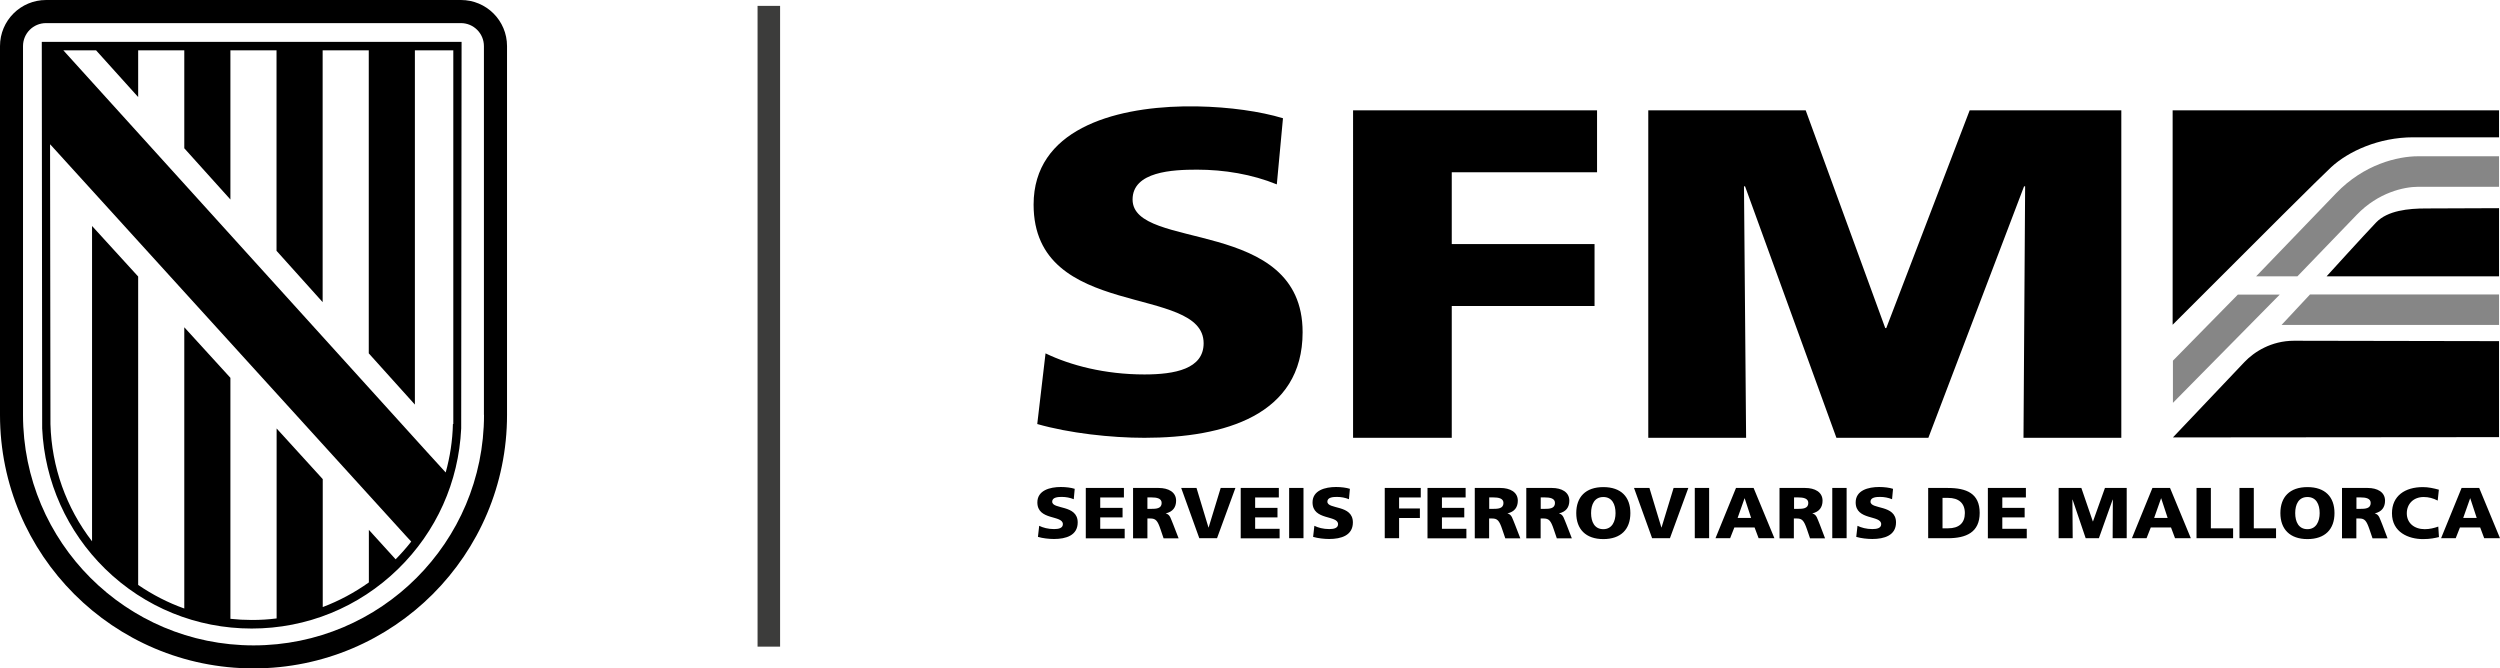 <?xml version="1.0" encoding="UTF-8"?>
<svg id="Capa_2" data-name="Capa 2" xmlns="http://www.w3.org/2000/svg" viewBox="0 0 259.65 69.42">
  <defs>
    <style>
      .cls-1 {
        fill: #3c3c3b;
      }

      .cls-2 {
        fill: #868686;
      }
    </style>
  </defs>
  <g id="Capa_1-2" data-name="Capa 1">
    <rect class="cls-1" x="78.68" y=".61" width="2.34" height="66.55"/>
    <g>
      <path d="M259.55,11.46v2.8h-8.91c-3.57,0-6.73,1.45-8.52,3.1q-1.81,1.69-16.47,16.37V11.46h33.9ZM259.55,21.62v7.08h-17.91s3.96-4.36,5.15-5.6c1.19-1.24,3.37-1.45,5.15-1.45s7.42-.02,7.61-.03ZM259.55,35.44v9.96l-33.87.03s6.44-6.79,7.43-7.83c.99-1.04,2.77-2.21,5.15-2.21s21.12.04,21.29.04ZM122.92,11.05h1.43c3.33.06,6.56.52,8.9,1.23l-.64,6.87c-2.57-1.05-5.46-1.53-8.29-1.53-2.52,0-6.69.19-6.69,3.1,0,5.39,17.66,1.76,17.66,13.78,0,8.63-8.13,10.97-16.43,10.97-3.48,0-7.81-.48-11.13-1.43l.86-7.34c2.57,1.24,6.15,2.19,10.27,2.19,3.16,0,6.15-.57,6.15-3.24,0-6.2-17.66-2.29-17.66-14.4,0-7.76,8.24-10.06,15.56-10.2ZM140.53,11.46h25.34v6.43h-15.09v7.46h14.83v6.43h-14.83v13.69h-10.25V11.46ZM171.18,11.46h16.36l8.26,22.61h.11l8.66-22.61h15.75v34.01h-10.16l.17-26.12h-.11l-9.94,26.12h-9.55l-9.49-26.12h-.11l.22,26.12h-10.16V11.46ZM256.57,51.75h-.02l-.72,2.04h1.4l-.67-2.04ZM255.66,50.68h1.83l2.16,5.22h-1.64l-.42-1.12h-2.1l-.44,1.12h-1.52l2.13-5.22ZM253.31,55.78c-.42.1-.9.21-1.66.21-1.49,0-3.22-.7-3.22-2.68,0-1.82,1.36-2.72,3.21-2.72.57,0,1.12.12,1.66.27l-.12,1.13c-.48-.25-.95-.37-1.46-.37-1.06,0-1.75.72-1.75,1.69,0,1.02.78,1.65,1.87,1.65.49,0,.99-.12,1.4-.27l.07,1.09ZM244.74,52.85h.39c.48,0,1.09-.01,1.09-.61,0-.49-.52-.58-1.09-.58h-.39v1.18ZM243.25,50.68h2.66c.99,0,1.8.42,1.8,1.32,0,.69-.35,1.16-1.07,1.32h0c.48.13.51.53.79,1.17l.54,1.42h-1.56l-.32-.94c-.31-.9-.5-1.12-1.05-1.12h-.31v2.06h-1.49v-5.22ZM239.65,54.96c.91,0,1.27-.81,1.27-1.67,0-.91-.36-1.67-1.27-1.67s-1.27.76-1.27,1.67.36,1.67,1.27,1.67ZM239.65,50.59c1.84,0,2.81,1.02,2.81,2.7s-.98,2.7-2.81,2.7-2.81-1.04-2.81-2.7.96-2.7,2.81-2.7ZM232.59,50.68h1.49v4.19h2.31v1.03h-3.8v-5.22ZM228.13,50.68h1.49v4.19h2.31v1.03h-3.8v-5.22ZM224.47,51.75h-.02l-.72,2.04h1.4l-.67-2.04ZM223.55,50.68h1.83l2.16,5.22h-1.64l-.42-1.12h-2.1l-.44,1.12h-1.52l2.13-5.22ZM213.82,50.68h2.35l1.19,3.47h.02l1.24-3.47h2.26v5.22h-1.46l.02-4.01h-.02l-1.43,4.01h-1.37l-1.36-4.01h-.02l.03,4.01h-1.46v-5.22ZM206.46,50.68h3.95v.99h-2.45v1.08h2.32v.99h-2.32v1.18h2.54v.99h-4.04v-5.22ZM201.75,54.87h.58c1.12,0,1.74-.54,1.74-1.58s-.65-1.58-1.74-1.58h-.58v3.16ZM200.26,50.68h2.04c1.95,0,3.31.57,3.31,2.59s-1.4,2.63-3.31,2.63h-2.04v-5.22ZM192.92,54.61c.39.19.92.34,1.54.34.47,0,.92-.09.92-.51,0-.97-2.65-.36-2.65-2.26,0-1.26,1.31-1.6,2.44-1.6.54,0,1.07.07,1.44.19l-.1,1.08c-.39-.16-.82-.24-1.24-.24-.38,0-1,.03-1,.49,0,.84,2.65.28,2.65,2.16,0,1.35-1.22,1.72-2.46,1.72-.52,0-1.17-.07-1.67-.22l.13-1.15ZM190.3,50.68h1.49v5.22h-1.49v-5.22ZM186.33,52.85h.39c.48,0,1.09-.01,1.09-.61,0-.49-.52-.58-1.09-.58h-.39v1.18ZM184.83,50.68h2.66c.99,0,1.8.42,1.8,1.32,0,.69-.35,1.16-1.07,1.32h0c.48.13.51.53.79,1.17l.54,1.42h-1.56l-.32-.94c-.31-.9-.5-1.12-1.05-1.12h-.31v2.06h-1.49v-5.22ZM181.21,51.75h-.02l-.72,2.04h1.4l-.67-2.04ZM180.3,50.68h1.83l2.16,5.22h-1.64l-.42-1.12h-2.1l-.44,1.12h-1.52l2.13-5.22ZM176.02,50.68h1.49v5.22h-1.49v-5.22ZM169.72,50.68h1.59l1.24,4.1h.02l1.25-4.1h1.53l-1.91,5.22h-1.85l-1.88-5.22ZM166.52,54.96c.91,0,1.27-.81,1.27-1.67,0-.91-.36-1.67-1.27-1.67s-1.27.76-1.27,1.67.36,1.67,1.27,1.67ZM166.52,50.59c1.85,0,2.81,1.02,2.81,2.7s-.98,2.7-2.81,2.7-2.81-1.04-2.81-2.7.96-2.7,2.81-2.7ZM160.02,52.85h.39c.48,0,1.09-.01,1.09-.61,0-.49-.52-.58-1.09-.58h-.39v1.18ZM158.53,50.68h2.66c.99,0,1.8.42,1.8,1.32,0,.69-.35,1.16-1.08,1.32h0c.48.13.51.53.79,1.17l.55,1.42h-1.56l-.32-.94c-.3-.9-.5-1.12-1.05-1.12h-.31v2.06h-1.49v-5.22ZM154.67,52.85h.39c.48,0,1.09-.01,1.09-.61,0-.49-.52-.58-1.09-.58h-.39v1.18ZM153.17,50.68h2.66c.99,0,1.81.42,1.81,1.32,0,.69-.35,1.16-1.08,1.32h0c.48.13.51.53.79,1.17l.55,1.42h-1.56l-.32-.94c-.3-.9-.5-1.12-1.05-1.12h-.31v2.06h-1.49v-5.22ZM148.27,50.68h3.95v.99h-2.46v1.08h2.32v.99h-2.32v1.18h2.54v.99h-4.04v-5.22ZM143.81,50.68h3.75v.99h-2.25v1.14h2.16v.99h-2.16v2.1h-1.49v-5.22ZM136.51,54.61c.38.19.92.34,1.54.34.47,0,.92-.09.92-.51,0-.97-2.65-.36-2.65-2.26,0-1.26,1.32-1.6,2.44-1.6.54,0,1.07.07,1.44.19l-.1,1.08c-.38-.16-.82-.24-1.24-.24-.38,0-1,.03-1,.49,0,.84,2.65.28,2.65,2.16,0,1.35-1.22,1.72-2.46,1.72-.52,0-1.17-.07-1.67-.22l.13-1.15ZM133.89,50.68h1.49v5.22h-1.49v-5.22ZM128.87,50.68h3.95v.99h-2.46v1.08h2.32v.99h-2.32v1.18h2.54v.99h-4.04v-5.22ZM122.68,50.68h1.59l1.24,4.1h.02l1.25-4.1h1.53l-1.91,5.22h-1.84l-1.88-5.22ZM119.17,52.85h.39c.48,0,1.09-.01,1.09-.61,0-.49-.52-.58-1.09-.58h-.39v1.18ZM117.68,50.68h2.66c1,0,1.81.42,1.81,1.32,0,.69-.35,1.16-1.08,1.32h0c.48.13.51.53.79,1.17l.55,1.42h-1.56l-.32-.94c-.3-.9-.5-1.12-1.05-1.12h-.31v2.06h-1.49v-5.22ZM112.78,50.68h3.95v.99h-2.46v1.08h2.32v.99h-2.32v1.18h2.54v.99h-4.04v-5.22ZM107.93,54.61c.38.19.92.34,1.54.34.47,0,.92-.09.92-.51,0-.97-2.65-.36-2.65-2.26,0-1.26,1.32-1.6,2.44-1.6.54,0,1.07.07,1.44.19l-.1,1.08c-.38-.16-.82-.24-1.24-.24-.38,0-1,.03-1,.49,0,.84,2.65.28,2.65,2.16,0,1.35-1.22,1.72-2.46,1.72-.52,0-1.17-.07-1.67-.22l.13-1.15Z"/>
      <polygon class="cls-2" points="239.92 30.58 236.96 33.75 259.55 33.75 259.55 30.58 239.92 30.58"/>
      <path class="cls-2" d="M251.14,16.23c-2.11,0-5.63.83-8.52,3.85l-8.3,8.62h4.29l6.15-6.38c2.24-2.34,4.94-2.92,6.38-2.92h8.41v-3.17h-8.41Z"/>
      <polygon class="cls-2" points="225.68 41.84 236.77 30.6 232.42 30.6 225.68 37.46 225.68 41.84"/>
    </g>
    <g>
      <path d="M50.27,43.09c0,13.22-10.71,23.94-23.94,23.94S2.39,56.31,2.39,43.09V4.79c0-1.33,1.07-2.39,2.39-2.39h43.09c1.32,0,2.39,1.07,2.39,2.39v38.3h0ZM47.87,0H4.79C2.14,0,0,2.14,0,4.79v38.3c0,14.54,11.79,26.33,26.33,26.33s26.33-11.79,26.33-26.33V4.79c0-2.65-2.14-4.79-4.79-4.79"/>
      <path d="M47.04,44.04c-.04,1.72-.3,3.4-.75,5.03l-1.98-2.17L6.58,5.23h3.4l4.37,4.85v-4.85h4.79v10.17l4.79,5.32V5.23h4.79v20.82l4.79,5.33V5.23h4.79v31.47l4.79,5.32V5.23h3.99v38.81ZM5.23,15.01c4.19,4.61,36.88,40.6,36.89,40.6l.59.64c-.5.64-1.04,1.25-1.62,1.84l-2.78-3.06v5.46c-1.49,1.06-3.1,1.92-4.79,2.56v-13.29l-4.79-5.26v19.73c-.84.11-1.71.16-2.58.16-.75,0-1.48-.04-2.22-.12v-25.03l-4.79-5.25v29.21c-1.69-.6-3.3-1.43-4.79-2.45V28.72l-4.79-5.25v32.75c-2.68-3.48-4.2-7.71-4.32-12.17l-.04-29.05ZM47.95,4.35H4.34l.04,40.15c.26,5.53,2.58,10.7,6.55,14.59,4.09,3.99,9.49,6.19,15.21,6.19s11.12-2.2,15.21-6.19c3.98-3.88,6.29-9.04,6.55-14.59l.04-40.15Z"/>
    </g>
  </g>
</svg>